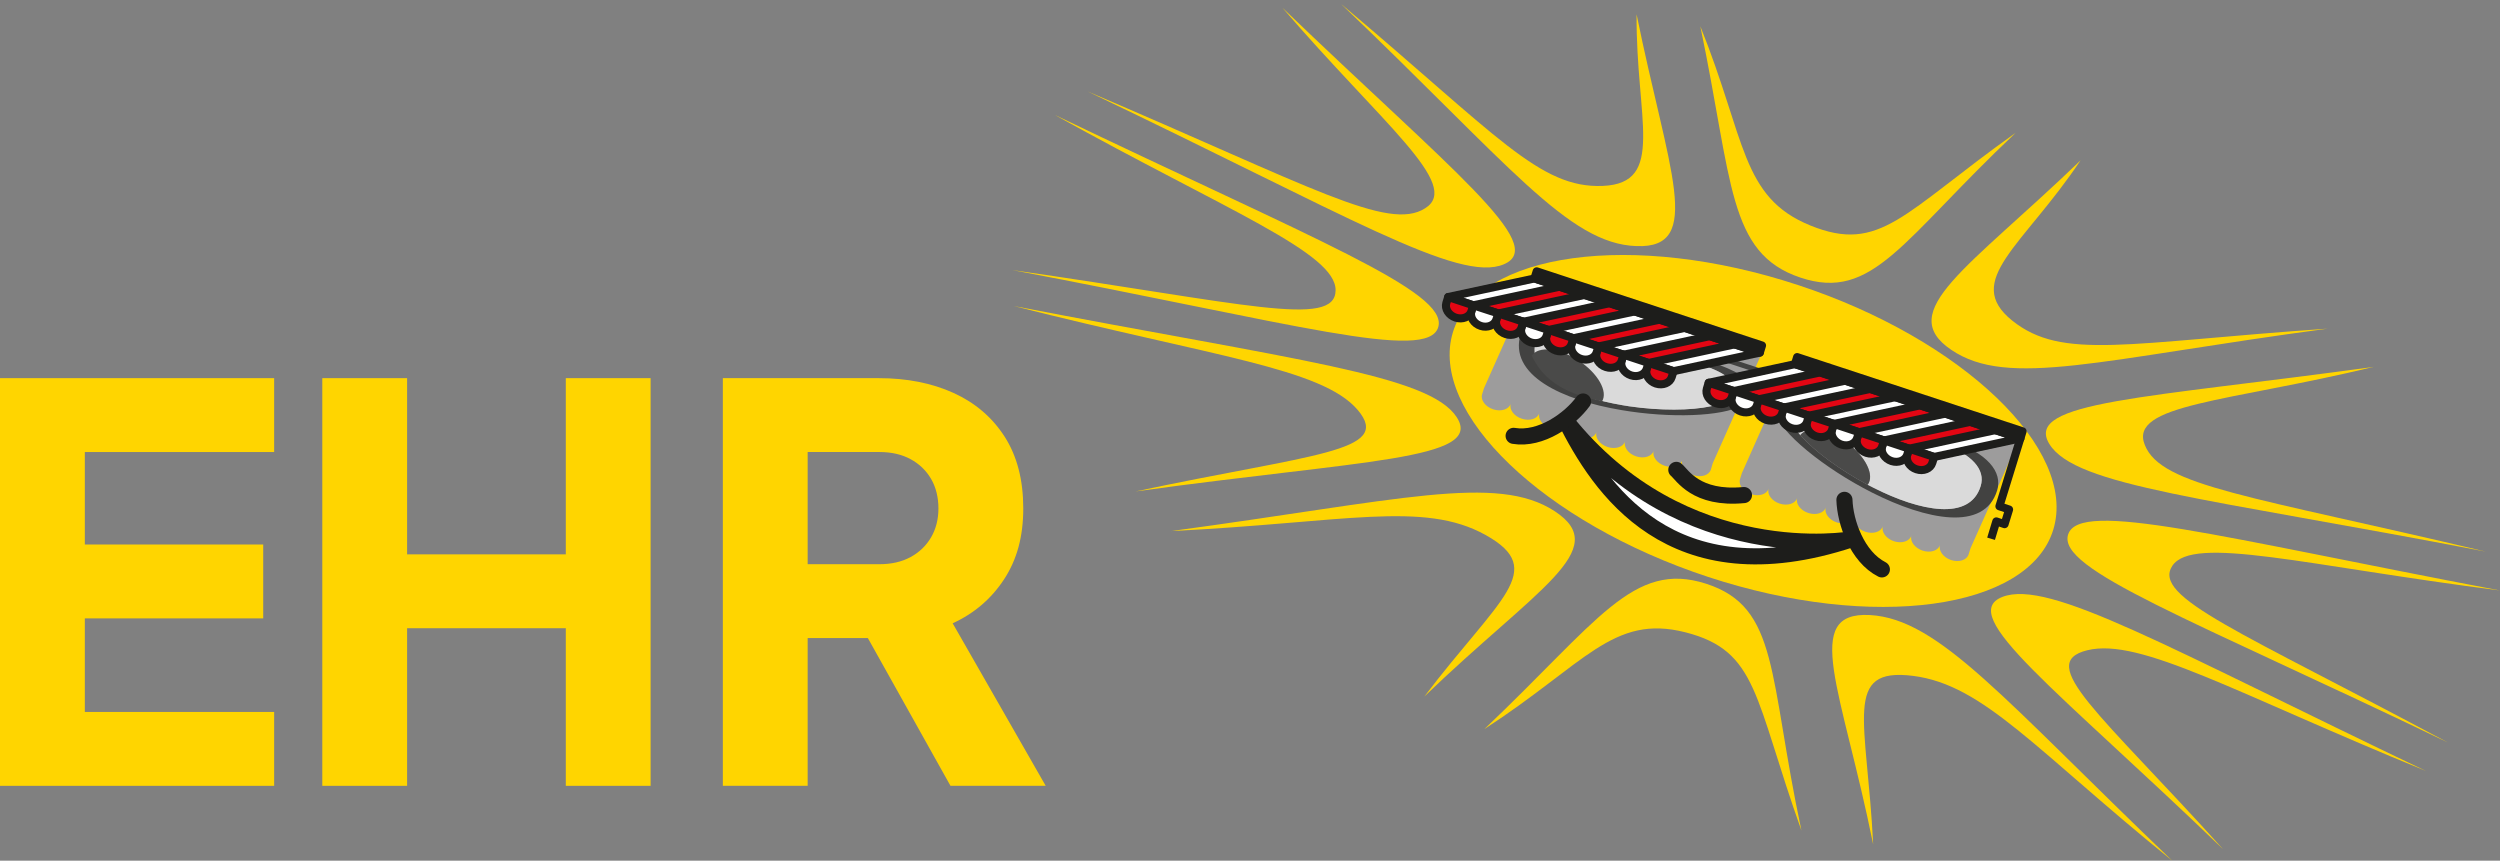 <?xml version="1.0" encoding="UTF-8"?> <svg xmlns="http://www.w3.org/2000/svg" width="183" height="63" viewBox="0 0 183 63" fill="none"><rect x="0" y="0" width="183" height="63" fill="#808080" stroke="none"/><g clip-path="url(#clip0_9_166)"><path d="M131.606 20.862C119.55 16.895 108.158 18.451 106.355 24.314C104.556 30.179 112.982 38.263 125.043 42.234C137.094 46.197 148.5 44.64 150.299 38.775C152.097 32.906 143.656 24.825 131.606 20.861" fill="#FFD500"></path><path fill-rule="evenodd" clip-rule="evenodd" d="M131.097 26.559L147.842 32.071L144.246 40.121L144.103 40.579C143.974 40.996 143.401 41.186 142.826 40.998C142.253 40.809 141.88 40.311 142.011 39.888C141.879 40.31 141.31 40.495 140.735 40.306C140.162 40.116 139.788 39.618 139.917 39.202C139.788 39.619 139.215 39.809 138.64 39.62C138.066 39.431 137.698 38.936 137.824 38.51C137.698 38.936 137.123 39.117 136.55 38.928C135.976 38.739 135.613 38.247 135.731 37.824C135.612 38.248 135.027 38.431 134.454 38.242C133.879 38.053 133.517 37.56 133.649 37.139C133.518 37.56 132.938 37.739 132.364 37.55C131.789 37.36 131.427 36.869 131.555 36.452C131.426 36.87 130.843 37.053 130.269 36.864C129.694 36.675 129.331 36.183 129.464 35.761C129.332 36.183 128.762 36.368 128.176 36.172C127.601 35.986 127.241 35.491 127.369 35.074L127.511 34.615H127.513L131.097 26.56V26.559Z" fill="#9D9C9C"></path><path fill-rule="evenodd" clip-rule="evenodd" d="M112.222 20.351L128.961 25.859L125.372 33.912L125.238 34.369C125.106 34.791 124.532 34.973 123.956 34.784C123.373 34.596 123.015 34.1 123.144 33.683C123.016 34.1 122.438 34.288 121.863 34.099C121.283 33.906 120.921 33.414 121.052 32.991C120.921 33.414 120.347 33.596 119.771 33.407C119.188 33.219 118.83 32.723 118.957 32.305C118.829 32.723 118.25 32.909 117.676 32.721C117.097 32.528 116.734 32.037 116.866 31.614C116.734 32.037 116.165 32.222 115.585 32.029C115.004 31.844 114.644 31.345 114.771 30.928C114.644 31.345 114.07 31.535 113.49 31.342C112.915 31.153 112.548 30.659 112.68 30.235C112.549 30.658 111.979 30.842 111.398 30.651C110.821 30.466 110.457 29.966 110.585 29.549C110.456 29.966 109.884 30.155 109.303 29.964C108.728 29.775 108.361 29.28 108.49 28.863L108.632 28.404H108.633L112.222 20.353V20.351Z" fill="#9D9C9C"></path><path fill-rule="evenodd" clip-rule="evenodd" d="M136.934 30.329L134.55 29.547C132.475 28.863 131.152 28.521 130.431 28.952L130.849 28.016L136.078 29.736C136.436 29.853 136.718 30.116 136.934 30.33" fill="#D0D0D0"></path><path fill-rule="evenodd" clip-rule="evenodd" d="M129.917 29.672C130.021 29.332 130.192 29.097 130.43 28.951L129.908 30.12C129.873 29.956 129.874 29.808 129.917 29.672" fill="#1D1D1B"></path><path fill-rule="evenodd" clip-rule="evenodd" d="M128.087 29.076C128.015 29.308 127.811 29.51 127.498 29.688L128.118 28.3C128.186 28.529 128.176 28.787 128.088 29.076" fill="#1D1D1B"></path><path d="M131.001 27.675L130.848 28.016L128.58 27.268L128.723 26.928L131.001 27.675Z" fill="#1D1D1B"></path><path d="M131.002 27.674L130.849 28.015L136.078 29.735C136.436 29.852 136.718 30.115 136.934 30.329L134.55 29.547C132.475 28.863 131.152 28.521 130.431 28.952L129.909 30.121C130.236 31.605 133.509 34.277 137.052 36.066C140.99 38.054 145.249 38.943 146.188 35.908C146.605 34.554 145.499 33.149 142.727 32.24L137.425 30.49C137.464 30.115 136.927 29.628 136.185 29.384L131.002 27.675V27.674ZM142.027 32.434C144.404 33.217 145.346 34.414 144.987 35.574C144.191 38.184 140.527 37.414 137.162 35.713C137.005 35.636 136.861 35.561 136.717 35.487C134.7 34.413 132.834 33.037 131.827 31.896L131.771 31.862C131.776 31.858 131.78 31.852 131.784 31.847C131.21 31.196 130.924 30.63 131.046 30.236C131.404 29.075 132.631 29.341 135.011 30.121L142.027 32.434Z" fill="#424241"></path><path d="M127.498 29.688L128.118 28.3C127.861 27.448 126.562 26.919 124.369 26.194L122.863 25.701C123.161 25.657 123.543 25.608 123.907 25.728L128.58 27.268L128.723 26.928L124.015 25.378C123.255 25.125 122.554 25.212 122.378 25.542L116.193 23.502C113.42 22.593 111.736 23.077 111.317 24.434C110.387 27.469 114.371 29.295 118.691 30.019C122.258 30.628 126.044 30.49 127.498 29.688M126.817 28.844C126.694 29.237 126.144 29.528 125.316 29.72C125.316 29.727 125.317 29.733 125.317 29.739L125.255 29.734C123.786 30.059 121.501 30.07 119.252 29.739C119.092 29.715 118.929 29.687 118.77 29.66C115.066 29.034 111.651 27.475 112.451 24.867C112.809 23.706 114.254 23.292 116.629 24.077L123.636 26.38C126.02 27.164 127.176 27.682 126.818 28.844H126.817Z" fill="#424241"></path><path fill-rule="evenodd" clip-rule="evenodd" d="M144.987 35.574C144.191 38.184 140.526 37.414 137.161 35.714C137.005 35.636 136.86 35.562 136.717 35.487V35.48C137.237 34.777 136.555 33.4 135.184 32.398C133.823 31.404 132.315 31.162 131.783 31.847C131.209 31.196 130.923 30.629 131.045 30.235C131.403 29.074 132.63 29.34 135.01 30.121L142.027 32.433C144.404 33.216 145.346 34.413 144.987 35.573" fill="#DADADA"></path><path d="M131.771 31.863C131.776 31.858 131.781 31.854 131.784 31.848C131.799 31.865 131.813 31.881 131.828 31.898L131.771 31.863V31.863Z" fill="#242422"></path><path fill-rule="evenodd" clip-rule="evenodd" d="M135.185 32.399C136.556 33.401 137.237 34.779 136.717 35.482V35.489C134.699 34.414 132.834 33.038 131.827 31.898C131.812 31.881 131.799 31.866 131.784 31.849C132.316 31.164 133.824 31.407 135.185 32.4" fill="#4A4A49"></path><path d="M125.317 29.739L125.255 29.733C125.275 29.728 125.295 29.724 125.316 29.719C125.316 29.726 125.317 29.733 125.317 29.739Z" fill="#242422"></path><path fill-rule="evenodd" clip-rule="evenodd" d="M116.629 24.077L123.635 26.38C126.019 27.163 127.175 27.682 126.817 28.844C126.694 29.237 126.144 29.529 125.316 29.72C125.295 29.725 125.275 29.729 125.254 29.735C123.785 30.059 121.5 30.071 119.251 29.74C119.091 29.716 118.928 29.687 118.77 29.661C115.065 29.035 111.65 27.476 112.45 24.868C112.808 23.707 114.253 23.292 116.629 24.078" fill="#DADADA"></path><path fill-rule="evenodd" clip-rule="evenodd" d="M115.562 26.397C116.97 27.323 117.725 28.658 117.264 29.392C117.244 29.385 117.226 29.376 117.205 29.369C115.642 28.992 113.231 28.45 112.126 26.032H112.132C112.611 25.305 114.148 25.468 115.562 26.397Z" fill="#4A4A49"></path><path d="M147.893 32.088L146.357 37.06L147.066 37.296L146.735 38.369L146.129 38.166L145.746 39.437" stroke="#1D1D1B" stroke-width="0.59" stroke-linejoin="round"></path><path d="M131.391 26.656L125.075 28.019L141.58 33.449L147.894 32.088L131.391 26.656Z" fill="white"></path><path d="M131.391 26.656L125.075 28.019L141.58 33.449L147.894 32.088L131.391 26.656Z" stroke="#1D1D1B" stroke-width="0.59" stroke-linejoin="round"></path><path d="M144.225 30.881L137.912 32.239L139.745 32.845L146.057 31.487L144.225 30.881Z" fill="#E30613"></path><path d="M144.225 30.881L137.912 32.239L139.745 32.845L146.057 31.487L144.225 30.881Z" stroke="#1D1D1B" stroke-width="0.59" stroke-linejoin="round"></path><path d="M140.555 29.673L134.243 31.03L136.076 31.637L142.389 30.279L140.555 29.673Z" fill="#E30613"></path><path d="M140.555 29.673L134.243 31.03L136.076 31.637L142.389 30.279L140.555 29.673Z" stroke="#1D1D1B" stroke-width="0.59" stroke-linejoin="round"></path><path d="M136.896 28.472L130.584 29.828L132.406 30.428L138.729 29.075L136.896 28.472Z" fill="#E30613"></path><path d="M136.896 28.472L130.584 29.828L132.406 30.428L138.729 29.075L136.896 28.472Z" stroke="#1D1D1B" stroke-width="0.59" stroke-linejoin="round"></path><path d="M133.228 27.264L126.915 28.622L128.748 29.228L135.065 27.866L133.228 27.264Z" fill="#E30613"></path><path d="M133.228 27.264L126.915 28.622L128.748 29.228L135.065 27.866L133.228 27.264Z" stroke="#1D1D1B" stroke-width="0.59" stroke-linejoin="round"></path><path d="M139.612 33.277L139.745 32.845L141.58 33.449L141.445 33.884C141.314 34.31 140.797 34.525 140.283 34.352C139.779 34.187 139.478 33.707 139.612 33.278" fill="#E30613"></path><path d="M139.612 33.277L139.745 32.845L141.58 33.449L141.445 33.884C141.314 34.31 140.797 34.525 140.283 34.352C139.779 34.187 139.478 33.707 139.612 33.278V33.277Z" stroke="#1D1D1B" stroke-width="0.59" stroke-linejoin="round"></path><path d="M137.775 32.675L137.91 32.238L139.745 32.844L139.612 33.276C139.477 33.706 138.964 33.916 138.46 33.751C137.947 33.578 137.644 33.099 137.775 32.673" fill="white"></path><path d="M137.775 32.675L137.91 32.238L139.745 32.844L139.612 33.276C139.477 33.706 138.964 33.916 138.46 33.751C137.947 33.578 137.644 33.099 137.775 32.673V32.675Z" stroke="#1D1D1B" stroke-width="0.59" stroke-linejoin="round"></path><path d="M135.941 32.068L136.075 31.637L137.91 32.239L137.775 32.676C137.644 33.102 137.127 33.316 136.624 33.152C136.11 32.979 135.807 32.499 135.941 32.069" fill="#E30613"></path><path d="M135.941 32.068L136.075 31.637L137.91 32.239L137.775 32.676C137.644 33.102 137.127 33.316 136.624 33.152C136.11 32.979 135.807 32.499 135.941 32.069V32.068Z" stroke="#1D1D1B" stroke-width="0.59" stroke-linejoin="round"></path><path d="M134.105 31.466L134.241 31.029L136.076 31.637L135.942 32.068C135.808 32.498 135.294 32.71 134.791 32.545C134.288 32.379 133.975 31.892 134.105 31.466Z" fill="white"></path><path d="M134.105 31.466L134.241 31.029L136.076 31.637L135.942 32.068C135.808 32.498 135.294 32.71 134.791 32.545C134.288 32.379 133.975 31.892 134.105 31.466Z" stroke="#1D1D1B" stroke-width="0.59" stroke-linejoin="round"></path><path d="M132.282 30.866L132.403 30.427L134.241 31.029L134.104 31.466C133.974 31.892 133.456 32.107 132.953 31.942C132.45 31.777 132.147 31.297 132.282 30.866Z" fill="#E30613"></path><path d="M132.282 30.866L132.403 30.427L134.241 31.029L134.104 31.466C133.974 31.892 133.456 32.107 132.953 31.942C132.45 31.777 132.147 31.297 132.282 30.866Z" stroke="#1D1D1B" stroke-width="0.59" stroke-linejoin="round"></path><path d="M130.447 30.265L130.581 29.828L132.403 30.427L132.283 30.866C132.148 31.297 131.624 31.502 131.12 31.335C130.617 31.169 130.316 30.691 130.448 30.265" fill="white"></path><path d="M130.447 30.265L130.581 29.828L132.403 30.427L132.283 30.866C132.148 31.297 131.624 31.502 131.12 31.335C130.617 31.169 130.316 30.691 130.448 30.265H130.447Z" stroke="#1D1D1B" stroke-width="0.59" stroke-linejoin="round"></path><path d="M128.612 29.658L128.744 29.227L130.581 29.828L130.447 30.265C130.315 30.692 129.8 30.902 129.283 30.734C128.781 30.568 128.481 30.084 128.612 29.658Z" fill="#E30613"></path><path d="M128.612 29.658L128.744 29.227L130.581 29.828L130.447 30.265C130.315 30.692 129.8 30.902 129.283 30.734C128.781 30.568 128.481 30.084 128.612 29.658Z" stroke="#1D1D1B" stroke-width="0.59" stroke-linejoin="round"></path><path d="M126.776 29.053L126.911 28.621L128.744 29.227L128.612 29.658C128.481 30.084 127.965 30.299 127.456 30.131C126.952 29.965 126.645 29.482 126.777 29.052" fill="white"></path><path d="M126.776 29.053L126.911 28.621L128.744 29.227L128.612 29.658C128.481 30.084 127.965 30.299 127.456 30.131C126.952 29.965 126.645 29.482 126.777 29.052L126.776 29.053Z" stroke="#1D1D1B" stroke-width="0.59" stroke-linejoin="round"></path><path d="M124.942 28.45L125.075 28.019L126.911 28.621L126.776 29.053C126.643 29.483 126.129 29.693 125.621 29.524C125.115 29.365 124.81 28.876 124.941 28.451" fill="#E30613"></path><path d="M124.942 28.45L125.075 28.019L126.911 28.621L126.776 29.053C126.643 29.483 126.129 29.693 125.621 29.524C125.115 29.365 124.81 28.876 124.941 28.451L124.942 28.45Z" stroke="#1D1D1B" stroke-width="0.59" stroke-linejoin="round"></path><path d="M112.321 20.384L106.008 21.74L122.506 27.17L128.819 25.812L112.321 20.384Z" fill="white"></path><path d="M112.321 20.384L106.008 21.74L122.506 27.17L128.819 25.812L112.321 20.384Z" stroke="#1D1D1B" stroke-width="0.59" stroke-linejoin="round"></path><path d="M125.155 24.608L118.842 25.966L120.67 26.569L126.986 25.205L125.155 24.608Z" fill="#E30613"></path><path d="M125.155 24.608L118.842 25.966L120.67 26.569L126.986 25.205L125.155 24.608Z" stroke="#1D1D1B" stroke-width="0.59" stroke-linejoin="round"></path><path d="M121.486 23.4L115.174 24.757L117.008 25.361L123.323 24.002L121.486 23.4Z" fill="#E30613"></path><path d="M121.486 23.4L115.174 24.757L117.008 25.361L123.323 24.002L121.486 23.4Z" stroke="#1D1D1B" stroke-width="0.59" stroke-linejoin="round"></path><path d="M117.823 22.197L111.51 23.552L113.346 24.154L119.658 22.798L117.823 22.197Z" fill="#E30613"></path><path d="M117.823 22.197L111.51 23.552L113.346 24.154L119.658 22.798L117.823 22.197Z" stroke="#1D1D1B" stroke-width="0.59" stroke-linejoin="round"></path><path d="M114.161 20.989L107.845 22.347L109.676 22.946L115.99 21.589L114.161 20.989Z" fill="#E30613"></path><path d="M114.161 20.989L107.845 22.347L109.676 22.946L115.99 21.589L114.161 20.989Z" stroke="#1D1D1B" stroke-width="0.59" stroke-linejoin="round"></path><path d="M120.538 27L120.67 26.568L122.506 27.17L122.37 27.607C122.24 28.032 121.726 28.242 121.215 28.078C120.711 27.913 120.406 27.425 120.538 27Z" fill="#E30613"></path><path d="M120.538 27L120.67 26.568L122.506 27.17L122.37 27.607C122.24 28.032 121.726 28.242 121.215 28.078C120.711 27.913 120.406 27.425 120.538 27Z" stroke="#1D1D1B" stroke-width="0.59" stroke-linejoin="round"></path><path d="M118.708 26.397L118.842 25.966L120.67 26.568L120.538 27C120.407 27.425 119.891 27.64 119.387 27.475C118.878 27.306 118.576 26.828 118.709 26.396" fill="white"></path><path d="M118.708 26.397L118.842 25.966L120.67 26.568L120.538 27C120.407 27.425 119.891 27.64 119.387 27.475C118.878 27.306 118.576 26.828 118.709 26.396L118.708 26.397Z" stroke="#1D1D1B" stroke-width="0.59" stroke-linejoin="round"></path><path d="M116.873 25.795L117.007 25.36L118.842 25.965L118.708 26.396C118.575 26.828 118.056 27.034 117.553 26.868C117.045 26.708 116.741 26.221 116.873 25.795Z" fill="#E30613"></path><path d="M116.873 25.795L117.007 25.36L118.842 25.965L118.708 26.396C118.575 26.828 118.056 27.034 117.553 26.868C117.045 26.708 116.741 26.221 116.873 25.795Z" stroke="#1D1D1B" stroke-width="0.59" stroke-linejoin="round"></path><path d="M115.039 25.188L115.172 24.758L117.007 25.361L116.873 25.795C116.742 26.222 116.225 26.437 115.716 26.267C115.212 26.102 114.906 25.62 115.039 25.188Z" fill="white"></path><path d="M115.039 25.188L115.172 24.758L117.007 25.361L116.873 25.795C116.742 26.222 116.225 26.437 115.716 26.267C115.212 26.102 114.906 25.62 115.039 25.188Z" stroke="#1D1D1B" stroke-width="0.59" stroke-linejoin="round"></path><path d="M113.207 24.59L113.344 24.152L115.172 24.757L115.039 25.188C114.905 25.619 114.39 25.83 113.888 25.663C113.379 25.495 113.078 25.016 113.208 24.59" fill="#E30613"></path><path d="M113.207 24.59L113.344 24.152L115.172 24.757L115.039 25.188C114.905 25.619 114.39 25.83 113.888 25.663C113.379 25.495 113.078 25.016 113.208 24.59H113.207Z" stroke="#1D1D1B" stroke-width="0.59" stroke-linejoin="round"></path><path d="M111.374 23.984L111.506 23.552L113.344 24.153L113.208 24.59C113.078 25.016 112.556 25.228 112.051 25.062C111.548 24.897 111.241 24.414 111.374 23.983" fill="white"></path><path d="M111.374 23.984L111.506 23.552L113.344 24.153L113.208 24.59C113.078 25.016 112.556 25.228 112.051 25.062C111.548 24.897 111.241 24.414 111.374 23.983V23.984Z" stroke="#1D1D1B" stroke-width="0.59" stroke-linejoin="round"></path><path d="M109.537 23.382L109.673 22.945L111.506 23.552L111.374 23.984C111.241 24.415 110.727 24.626 110.217 24.456C109.714 24.292 109.406 23.808 109.537 23.383" fill="#E30613"></path><path d="M109.537 23.382L109.673 22.945L111.506 23.552L111.374 23.984C111.241 24.415 110.727 24.626 110.217 24.456C109.714 24.292 109.406 23.808 109.537 23.383V23.382Z" stroke="#1D1D1B" stroke-width="0.59" stroke-linejoin="round"></path><path d="M107.709 22.779L107.84 22.346L109.674 22.945L109.537 23.382C109.406 23.808 108.889 24.024 108.385 23.857C107.878 23.69 107.575 23.21 107.709 22.779Z" fill="white"></path><path d="M107.709 22.779L107.84 22.346L109.674 22.945L109.537 23.382C109.406 23.808 108.889 24.024 108.385 23.857C107.878 23.69 107.575 23.21 107.709 22.779Z" stroke="#1D1D1B" stroke-width="0.59" stroke-linejoin="round"></path><path d="M105.872 22.177L106.008 21.74L107.84 22.346L107.709 22.778C107.575 23.209 107.057 23.416 106.553 23.25C106.048 23.084 105.741 22.602 105.871 22.176" fill="#E30613"></path><path d="M105.872 22.177L106.008 21.74L107.84 22.346L107.709 22.778C107.575 23.209 107.057 23.416 106.553 23.25C106.048 23.084 105.741 22.602 105.871 22.176L105.872 22.177Z" stroke="#1D1D1B" stroke-width="0.59" stroke-linejoin="round"></path><path d="M131.391 26.656L131.549 26.138L148.053 31.572L147.894 32.088L131.391 26.656Z" fill="white"></path><path d="M131.391 26.656L131.549 26.138L148.053 31.572L147.894 32.088L131.391 26.656Z" stroke="#1D1D1B" stroke-width="0.59" stroke-linejoin="round"></path><path d="M112.321 20.383L112.484 19.861L128.981 25.29L128.82 25.812L112.321 20.383Z" fill="white"></path><path d="M112.321 20.383L112.484 19.861L128.981 25.29L128.82 25.812L112.321 20.383Z" stroke="#1D1D1B" stroke-width="0.59" stroke-linejoin="round"></path><path d="M135.543 39.475C122.243 43.876 117.034 35.614 114.585 30.753C123.238 41.657 135.543 39.475 135.543 39.475Z" fill="white"></path><path d="M135.543 39.475C122.243 43.876 117.034 35.614 114.585 30.753C123.238 41.657 135.543 39.475 135.543 39.475Z" stroke="#1D1D1B" stroke-width="1.18" stroke-linecap="round" stroke-linejoin="round"></path><path d="M135.013 36.588C135.061 38.217 135.938 40.759 137.753 41.68" stroke="#1D1D1B" stroke-width="1.18" stroke-linecap="round" stroke-linejoin="round"></path><path d="M115.882 29.388C114.929 30.689 112.797 32.239 110.797 31.905" stroke="#1D1D1B" stroke-width="1.18" stroke-linecap="round" stroke-linejoin="round"></path><path d="M127.659 36.238C124.133 36.581 123.146 34.753 122.707 34.394" stroke="#1D1D1B" stroke-width="1.18" stroke-linecap="round"></path><path d="M152.299 11.736C148.098 18.015 143.651 20.538 147.294 23.468C150.966 26.407 155.674 25.071 170.383 24.057C153.728 26.286 147.012 28.445 142.832 25.608C138.659 22.787 144.074 19.653 152.299 11.737" fill="#FFD500"></path><path d="M119.798 1.042C119.739 8.684 121.961 13.407 117.336 13.608C112.699 13.812 109.598 9.905 98.165 0.288C110.502 12.061 114.789 17.845 119.789 18.014C124.785 18.212 122.108 12.429 119.797 1.042" fill="#FFD500"></path><path d="M159.003 63C149.018 54.918 145.215 50.137 140.046 49.475C134.848 48.817 136.666 52.669 137.116 61.812C134.828 50.477 131.823 44.754 136.872 45.021C141.934 45.298 146.644 51.171 159.003 63Z" fill="#FFD500"></path><path d="M93.877 0.571C101.148 9.038 107.038 13.535 104.328 15.241C101.626 16.981 95.964 13.652 79.611 6.691C98.59 15.743 106.789 20.756 110.084 19.344C113.403 17.95 106.193 12.409 93.877 0.571Z" fill="#FFD500"></path><path d="M177.61 56.449C163.617 50.734 156.67 46.654 152.795 47.597C148.938 48.547 153.759 52.224 162.741 62.173C150.496 50.387 143.171 45.032 146.578 43.693C149.994 42.372 158.545 47.346 177.609 56.45" fill="#FFD500"></path><path d="M77.19 8.401C89.827 15.427 97.803 18.501 97.766 21.26C97.729 24.044 91.013 22.191 74.102 19.768C94.64 23.654 104.553 26.555 105.284 23.931C106.009 21.335 96.218 17.534 77.189 8.401" fill="#FFD500"></path><path d="M183 43.223C168.761 41.407 160.527 39.14 159.014 41.419C157.494 43.716 164.013 46.215 179.172 54.346C160.235 45.243 150.523 41.68 151.392 39.109C152.243 36.551 162.375 39.308 183 43.224" fill="#FFD500"></path><path d="M74.225 22.405C88.829 26.11 96.774 26.941 99.386 30.01C102.003 33.095 96.038 33.218 83.118 35.974C99.707 33.667 108.678 33.675 106.63 30.538C104.621 27.43 94.845 26.377 74.225 22.404" fill="#FFD500"></path><path d="M173.754 26.854C163.094 29.431 155.776 29.579 157.003 32.582C158.222 35.611 164.718 36.284 181.957 40.379C161.413 36.421 151.919 35.614 150.008 32.493C148.116 29.38 157.076 29.157 173.754 26.854Z" fill="#FFD500"></path><path d="M85.72 38.875C98.404 38.25 104.187 36.627 108.747 39.162C113.347 41.731 109.715 43.796 104.258 50.99C112.445 43.098 118.084 40.228 113.81 37.424C109.567 34.641 102.437 36.622 85.72 38.875Z" fill="#FFD500"></path><path d="M108.658 53.368C116.015 48.594 118.069 44.93 123.372 46.285C128.702 47.64 128.401 51.084 131.865 60.796C129.445 49.444 130.239 44.455 124.89 42.73C119.545 41.002 116.969 45.484 108.658 53.367" fill="#FFD500"></path><path d="M124.464 1.924C127.804 10.219 127.434 14.439 132.519 16.506C137.636 18.587 139.298 15.59 147.547 9.721C139.245 17.555 137.104 22.105 131.776 20.315C126.455 18.526 126.845 13.32 124.464 1.924Z" fill="#FFD500"></path><path d="M0 57.523V27.681H20.068V33.089H6.209V39.858H19.267V45.266H6.209V52.115H20.068V57.523H0Z" fill="#FFD500"></path><path d="M23.592 57.523V27.681H29.8V40.579H41.417V27.681H47.625V57.523H41.417V45.986H29.8V57.523H23.592Z" fill="#FFD500"></path><path d="M52.912 57.523V27.681H64.328C66.384 27.681 68.207 28.042 69.796 28.762C71.384 29.484 72.632 30.552 73.541 31.967C74.448 33.383 74.903 35.131 74.903 37.214C74.903 39.296 74.435 40.973 73.501 42.401C72.566 43.829 71.311 44.904 69.735 45.626L76.545 57.522H69.575L62.205 44.343L66.21 46.707H59.121V57.522H52.912V57.523ZM59.121 41.3H64.368C65.249 41.3 66.01 41.126 66.651 40.779C67.291 40.432 67.792 39.951 68.153 39.337C68.513 38.723 68.693 38.015 68.693 37.214C68.693 36.413 68.513 35.666 68.153 35.051C67.792 34.437 67.291 33.956 66.651 33.609C66.01 33.262 65.249 33.088 64.368 33.088H59.121V41.299V41.3Z" fill="#FFD500"></path></g><defs><clipPath id="clip0_9_166"><rect width="183" height="62.712" fill="white" transform="translate(0 0.288)"></rect></clipPath></defs></svg> 